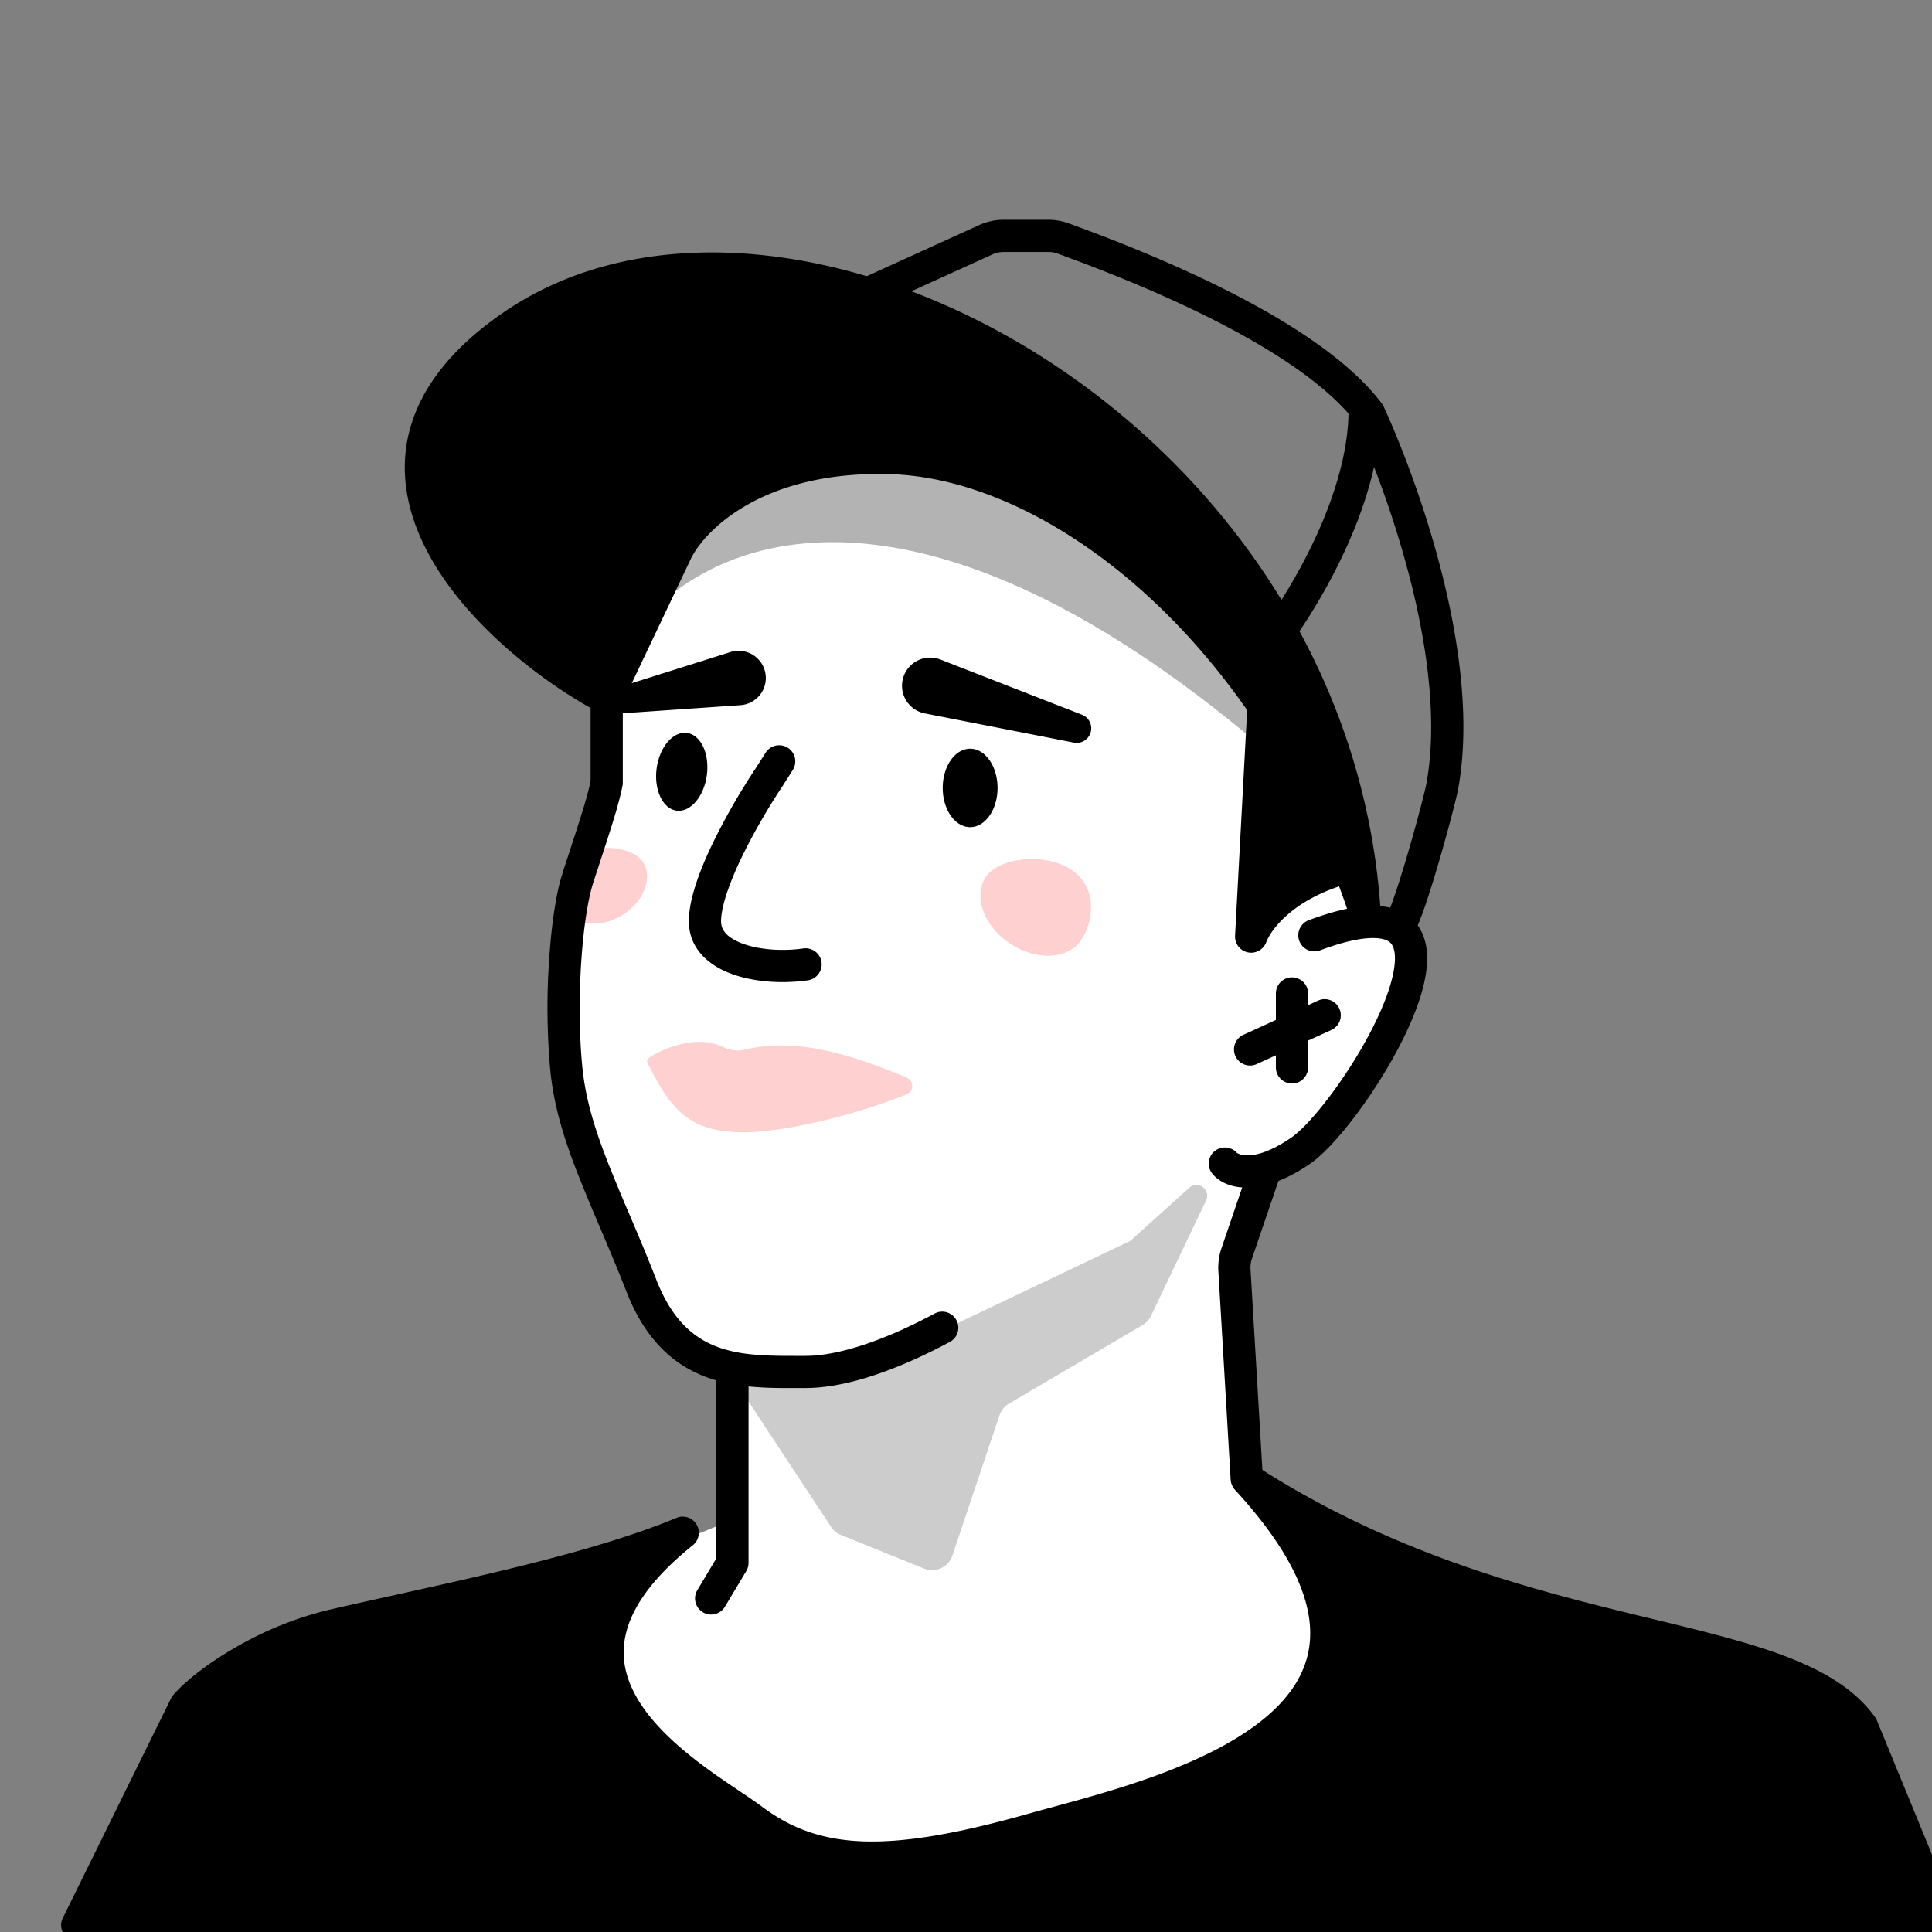 <svg xmlns="http://www.w3.org/2000/svg" width="45" height="45" fill="none"><rect width="100%" height="100%" fill="#808080" stroke="none"/><g clip-path="url(#a)"><path fill="#fff" d="m16.815 35.5-1.494.61-2.334 1.15a.5.5 0 0 0-.197.723l6.243 9.47a.5.5 0 0 0 .68.15l13.56-8.39a.5.5 0 0 0 .084-.785l-4.226-4.09a.5.5 0 0 1-.152-.336l-.215-4.63a.497.497 0 0 1 .02-.164l.32-1.096c.113-.384.788-.933 1.114-1.165.412-.293.967-.835 1.657-1.787 1.344-1.855 1.185-2.739.956-3.206a.443.443 0 0 0-.263-.219l-.731-.243a.5.5 0 0 1-.314-.308l-1.315-3.72a.5.5 0 0 0-.083-.148l-5.057-6.23a.5.5 0 0 0-.306-.178l-5.968-.989a.5.5 0 0 0-.433.137l-4.142 4.072a.5.5 0 0 0-.15.356v3.799a.471.471 0 0 1-.008.093c-.06.294-.216.952-.446 1.584-.303.834-.53 3.601-.53 4.928 0 1.326 1.78 5.23 2.236 6.14.301.601 1.029.68 1.527.965.167.095.278.27.278.462v2.581a.5.5 0 0 1-.31.463Z"/><path fill="#FED1D0" d="M22.96 20.427c-.299.456-.042 1.152.573 1.556.615.404 1.356.363 1.655-.093.299-.455.372-1.234-.243-1.637-.615-.404-1.685-.281-1.984.174Zm-7.986-.351c.235.357.034.903-.449 1.22-.482.317-1.063.284-1.297-.073-.235-.357-.292-.967.19-1.284.482-.317 1.322-.22 1.556.137Z"/><path fill="#000" d="m21.538 16.616 3.484.683a.34.34 0 0 0 .189-.648l-3.308-1.29a.656.656 0 1 0-.365 1.255Zm-4.296-.191-2.871.198a.29.29 0 0 1-.108-.568l2.745-.866a.634.634 0 1 1 .234 1.236Zm4.716 1.928c0-.505.286-.914.639-.914.352 0 .638.41.638.914s-.286.913-.638.913c-.353 0-.639-.409-.639-.913Zm7.183 3.462.287-5.35c.645.5 1.744 2.603 2.236 3.663-1.648.358-2.344 1.225-2.523 1.687Z"/><path fill="#000" fill-rule="evenodd" d="M29.273 16.123a.375.375 0 0 1 .386.045c.207.161.423.425.627.714.21.297.43.651.642 1.017a28.1 28.1 0 0 1 1.076 2.07.375.375 0 0 1-.26.525c-1.546.336-2.127 1.13-2.253 1.457a.375.375 0 0 1-.724-.156l.287-5.351a.375.375 0 0 1 .219-.321Zm.48 1.305-.175 3.243c.373-.304.88-.591 1.552-.793a27.194 27.194 0 0 0-.851-1.604 13.608 13.608 0 0 0-.527-.846Z" clip-rule="evenodd"/><path fill="#000" d="M15.294 17.898c.067-.5.383-.87.706-.827.323.043.53.483.464.984-.067.5-.383.87-.706.827-.323-.044-.53-.484-.464-.984ZM4.323 39.72l-2.524 5.122 1.247 2.275L46 46.614l-2.63-6.402c-1.736-2.415-8.02-1.687-14.32-5.756 5.33 5.8-2.34 7.397-4.965 8.14-3.363.954-5.078.896-6.562-.218-1.188-.89-5.876-3.268-1.62-6.68-2.252.94-5.806 1.616-8.166 2.165-1.508.35-2.92 1.286-3.414 1.855Z"/><path fill="#000" fill-rule="evenodd" d="M28.763 34.215a.375.375 0 0 1 .49-.073c3.094 1.998 6.188 2.822 8.758 3.45l.46.111c1.097.266 2.103.51 2.942.811.954.343 1.76.783 2.26 1.48.018.024.032.05.043.077l2.63 6.402a.375.375 0 0 1-.342.517l-42.953.501a.375.375 0 0 1-.334-.194L1.47 45.022a.375.375 0 0 1-.008-.346l2.524-5.122a.375.375 0 0 1 .054-.08c.285-.328.8-.729 1.422-1.089a8.185 8.185 0 0 1 2.19-.887c.48-.111 1.005-.227 1.555-.349 2.19-.484 4.782-1.057 6.552-1.796a.375.375 0 0 1 .379.638c-1.027.823-1.46 1.541-1.576 2.138-.116.588.062 1.13.417 1.642.36.516.886.975 1.415 1.368.262.195.52.37.753.526l.087.059c.195.13.375.252.514.356 1.334 1 2.892 1.105 6.235.157.17-.048.36-.1.561-.154.596-.162 1.312-.356 2.052-.61.992-.34 1.985-.775 2.726-1.346.737-.568 1.186-1.238 1.195-2.06.01-.838-.438-1.936-1.743-3.356a.375.375 0 0 1-.011-.496Zm1.756 1.533c.52.848.756 1.62.748 2.328-.012 1.133-.645 1.996-1.487 2.645-.838.646-1.922 1.112-2.94 1.462-.767.263-1.52.467-2.118.629a50.48 50.48 0 0 0-.534.147c-3.384.959-5.255.947-6.89-.28-.121-.09-.283-.199-.482-.332l-.088-.06c-.234-.157-.504-.34-.782-.546-.551-.41-1.154-.926-1.582-1.542-.433-.621-.704-1.368-.538-2.214.088-.453.298-.912.646-1.378-1.621.506-3.518.925-5.143 1.284-.539.119-1.048.231-1.507.338-.71.165-1.406.47-1.984.805-.557.322-.981.657-1.202.897l-2.415 4.901 1.046 1.907 42.176-.492-2.403-5.849c-.37-.493-.992-.858-1.881-1.178-.798-.287-1.76-.52-2.864-.788a414.69 414.69 0 0 1-.462-.112c-2.131-.52-4.684-1.188-7.314-2.572Z" clip-rule="evenodd"/><path fill="#000" fill-rule="evenodd" d="M29.566 26.967c.196.067.3.28.233.476l-.64 1.877a.624.624 0 0 0-.032.239l.287 4.855a.375.375 0 0 1-.75.044l-.286-4.855c-.01-.178.014-.357.071-.525l.64-1.877a.376.376 0 0 1 .477-.234Z" clip-rule="evenodd"/><path fill="#000" fill-rule="evenodd" d="M31.833 25.624c-.451.65-.948 1.227-1.322 1.485-1.066.734-1.896.65-2.255.25a.375.375 0 1 1 .557-.502c-.002-.002-.001-.002.004.001.045.025.41.225 1.268-.367.256-.176.688-.656 1.132-1.295.436-.628.848-1.359 1.081-1.998.117-.32.182-.6.192-.822.01-.225-.04-.343-.092-.403-.047-.053-.155-.125-.425-.124-.275.001-.673.08-1.227.287a.375.375 0 0 1-.262-.703c.593-.221 1.086-.332 1.485-.334.404-.002.755.11.992.379.23.262.292.605.278.93-.014.328-.105.688-.236 1.047-.263.72-.712 1.508-1.17 2.17Z" clip-rule="evenodd"/><path fill="#000" fill-rule="evenodd" d="M30.093 22.765c.208 0 .375.168.375.375v1.722a.375.375 0 0 1-.75 0V23.14c0-.207.168-.375.375-.375Z" clip-rule="evenodd"/><path fill="#000" fill-rule="evenodd" d="M31.196 23.492a.375.375 0 0 1-.185.497l-1.721.787a.375.375 0 1 1-.312-.681l1.72-.788a.375.375 0 0 1 .498.185Zm-7.82-17.623a.625.625 0 0 0-.259.056L20.36 7.179a.375.375 0 0 1-.31-.683l2.758-1.254c.179-.081.373-.123.57-.123h1.041c.158 0 .316.027.466.081.918.333 2.36.888 3.756 1.598 1.383.704 2.776 1.587 3.543 2.598a.425.425 0 0 1 .043.07c.403.883.973 2.342 1.375 3.958.4 1.608.644 3.41.36 4.96-.042.227-.24.977-.447 1.689-.105.36-.216.718-.314 1.006a6.898 6.898 0 0 1-.14.379 1.23 1.23 0 0 1-.149.285.375.375 0 0 1-.592-.46c-.004.005-.004.005 0-.003.007-.013.023-.045.048-.107.035-.085.077-.2.123-.336.093-.273.2-.62.304-.975.21-.717.396-1.43.429-1.612.255-1.396.04-3.075-.35-4.645a23.157 23.157 0 0 0-1.312-3.788c-.664-.854-1.908-1.662-3.26-2.35-1.356-.69-2.766-1.232-3.673-1.562a.614.614 0 0 0-.21-.036h-1.042Z" clip-rule="evenodd"/><path fill="#000" fill-rule="evenodd" d="M31.785 9.181c.207 0 .375.168.375.375 0 1.849-1.04 3.93-2.03 5.347a.375.375 0 0 1-.615-.43c.962-1.376 1.895-3.3 1.895-4.917 0-.207.168-.375.375-.375ZM17.06 31.62c.207 0 .375.168.375.375V36.4a.375.375 0 0 1-.053.193l-.504.842a.375.375 0 0 1-.643-.385l.45-.753v-4.302c0-.207.168-.375.375-.375Z" clip-rule="evenodd"/><path fill="#000" d="m15.727 12.91-1.596 3.358c-2.617-1.397-6.95-5.394-2.21-8.67 6.301-4.353 19.074 2.323 19.86 13.592-2.128-6.4-7.067-10.409-11.043-10.52-3.18-.09-4.666 1.455-5.01 2.24Z"/><path fill="#000" fill-rule="evenodd" d="M23.721 8.854c-4.015-2.494-8.61-3.003-11.587-.947-1.135.784-1.682 1.58-1.873 2.325-.19.744-.04 1.499.339 2.234.702 1.358 2.148 2.561 3.365 3.279l1.421-2.992c.42-.944 2.059-2.552 5.363-2.458 2.103.059 4.414 1.143 6.455 3 1.366 1.24 2.623 2.837 3.63 4.73-1.176-3.999-3.925-7.191-7.113-9.17Zm-9.965 7.636c-1.317-.743-2.997-2.083-3.822-3.68-.439-.849-.647-1.795-.4-2.764.25-.97.938-1.902 2.174-2.756 3.324-2.297 8.266-1.646 12.409.927 4.162 2.585 7.635 7.171 8.037 12.947a.375.375 0 0 1-.73.144c-1.044-3.14-2.776-5.687-4.724-7.459-1.954-1.776-4.1-2.752-5.972-2.805-3.05-.086-4.383 1.391-4.658 2.016l-.004.01-1.56 3.283v1.875c0 .025-.002.05-.007.074-.091.456-.252.948-.59 1.977l-.089.273c-.122.373-.228 1.045-.281 1.842-.053.79-.052 1.67.024 2.45.073.753.293 1.461.604 2.253a45.343 45.343 0 0 0 .523 1.258c.19.448.394.93.6 1.459.373.953.892 1.37 1.453 1.57.558.198 1.182.198 1.868.197h.148c.834 0 1.942-.413 3.003-.982a.375.375 0 1 1 .354.661c-1.085.582-2.33 1.07-3.357 1.07h-.171c-.657.003-1.41.005-2.097-.24-.784-.28-1.455-.867-1.899-2.004-.202-.516-.402-.99-.592-1.437l-.047-.11a46.403 46.403 0 0 1-.484-1.168c-.322-.818-.57-1.6-.653-2.454a16.28 16.28 0 0 1-.025-2.573c.054-.814.164-1.561.316-2.025l.077-.233c.341-1.044.489-1.495.572-1.896v-1.7Z" clip-rule="evenodd"/><path fill="#000" d="m19.358 35.564-2.375-3.605h2.81a.5.5 0 0 0 .215-.048l6.32-3.009 1.372-1.236c.203-.183.51.047.393.294l-1.284 2.689a.5.5 0 0 1-.198.215l-3.112 1.83a.5.5 0 0 0-.22.273l-1.095 3.264a.5.5 0 0 1-.661.304l-1.935-.783a.5.5 0 0 1-.23-.188Z" opacity=".2"/><path fill="#FED1D0" d="M16.816 24.375c-.598-.28-1.401.048-1.706.271a.092.092 0 0 0-.025.116c.55 1.115.99 1.61 2.243 1.61 1.07 0 2.869-.497 3.786-.884.185-.078.174-.317-.01-.395-1.775-.744-2.81-.867-3.796-.639-.165.038-.338-.006-.492-.079Z"/><path fill="#000" d="M29.468 17.463c-8.448-7.216-13.627-5.067-15.326-1.826l.364-1.966c.489-1.002 1.539-3.07 1.825-3.329.287-.257 3.365-.99 4.868-1.324l7.302 5.226.967 3.22Z" opacity=".3"/><path fill="#000" fill-rule="evenodd" d="M18.35 17.417a.375.375 0 0 1 .115.518l-.234.369-.005.008c-.257.383-.621.984-.92 1.594a7.19 7.19 0 0 0-.371.881c-.094.28-.14.507-.14.671 0 .176.097.33.36.46.27.134.656.205 1.059.207.166 0 .33-.01.483-.032a.375.375 0 1 1 .106.742c-.19.027-.39.04-.592.04-.47-.002-.981-.083-1.389-.285-.415-.205-.777-.57-.777-1.132 0-.282.074-.599.179-.91.105-.315.25-.648.408-.971a15.29 15.29 0 0 1 .968-1.679l.232-.365a.375.375 0 0 1 .517-.116Z" clip-rule="evenodd"/></g><defs><clipPath id="a"><path fill="#fff" d="M45 0H0v45h45z"/></clipPath></defs></svg>